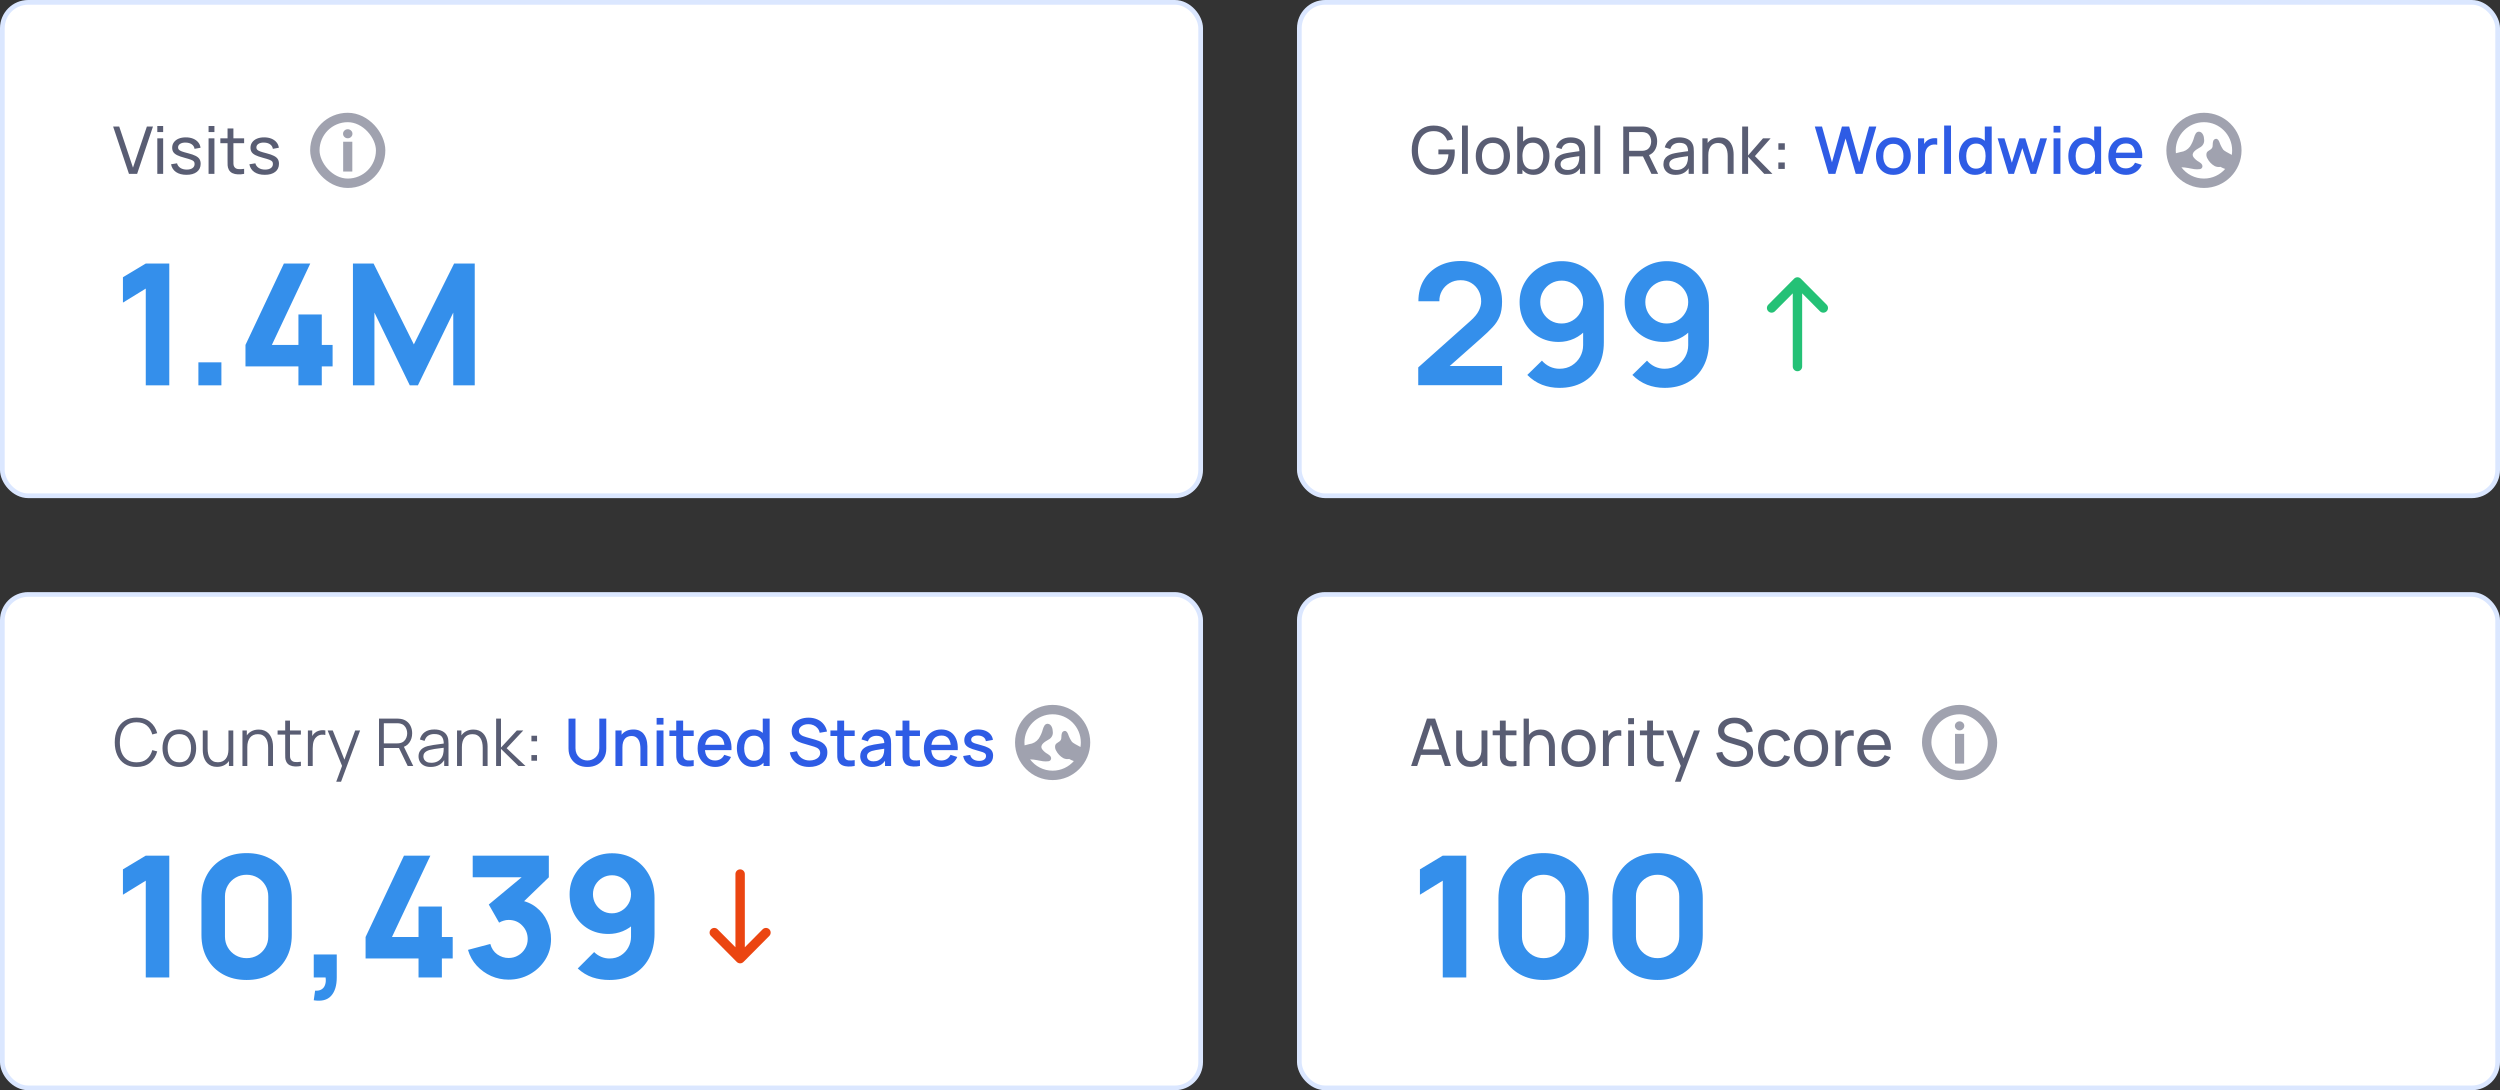 <svg width="532" height="232" viewBox="0 0 532 232" fill="none" xmlns="http://www.w3.org/2000/svg">
    <rect x="0" y="0" width="532" height="232" fill="#333333" stroke="none"/>
    <rect x="0.5" y="0.5" width="255" height="105" rx="5.5" fill="white"/>
    <rect x="0.5" y="0.5" width="255" height="105" rx="5.5" stroke="#DBE7FF"/>
    <path d="M27.444 37L24.07 26.92H25.365L28.298 35.677L31.259 26.92H32.554L29.18 37H27.444ZM33.474 28.103V26.815H34.719V28.103H33.474ZM33.474 37V29.44H34.719V37H33.474ZM39.676 37.203C38.775 37.203 38.035 37.007 37.457 36.615C36.883 36.218 36.531 35.665 36.4 34.956L37.674 34.753C37.776 35.164 38.012 35.49 38.381 35.733C38.749 35.971 39.207 36.09 39.753 36.09C40.271 36.09 40.677 35.983 40.971 35.768C41.265 35.553 41.412 35.262 41.412 34.893C41.412 34.678 41.363 34.506 41.265 34.375C41.167 34.24 40.964 34.114 40.656 33.997C40.352 33.88 39.893 33.74 39.277 33.577C38.609 33.4 38.084 33.215 37.702 33.024C37.319 32.833 37.046 32.611 36.883 32.359C36.719 32.107 36.638 31.801 36.638 31.442C36.638 30.999 36.759 30.611 37.002 30.28C37.245 29.944 37.583 29.685 38.017 29.503C38.456 29.321 38.964 29.23 39.543 29.23C40.117 29.23 40.63 29.321 41.083 29.503C41.535 29.685 41.9 29.944 42.175 30.28C42.455 30.611 42.62 30.999 42.672 31.442L41.398 31.673C41.337 31.267 41.141 30.947 40.81 30.714C40.483 30.481 40.061 30.357 39.543 30.343C39.053 30.324 38.654 30.411 38.346 30.602C38.042 30.793 37.891 31.052 37.891 31.379C37.891 31.561 37.947 31.717 38.059 31.848C38.175 31.979 38.388 32.102 38.696 32.219C39.008 32.336 39.461 32.469 40.054 32.618C40.721 32.786 41.246 32.97 41.629 33.171C42.016 33.367 42.291 33.6 42.455 33.871C42.618 34.137 42.7 34.466 42.7 34.858C42.7 35.586 42.431 36.16 41.895 36.58C41.358 36.995 40.618 37.203 39.676 37.203ZM44.384 28.103V26.815H45.63V28.103H44.384ZM44.384 37V29.44H45.63V37H44.384ZM51.951 37C51.503 37.089 51.06 37.124 50.621 37.105C50.187 37.091 49.8 37.005 49.459 36.846C49.118 36.683 48.859 36.431 48.682 36.09C48.533 35.791 48.451 35.49 48.437 35.187C48.428 34.879 48.423 34.531 48.423 34.144V27.34H49.669V34.088C49.669 34.396 49.671 34.66 49.676 34.879C49.685 35.098 49.734 35.287 49.823 35.446C49.991 35.745 50.257 35.92 50.621 35.971C50.99 36.022 51.433 36.008 51.951 35.929V37ZM46.89 30.469V29.44H51.951V30.469H46.89ZM56.342 37.203C55.441 37.203 54.702 37.007 54.123 36.615C53.549 36.218 53.197 35.665 53.066 34.956L54.34 34.753C54.443 35.164 54.678 35.49 55.047 35.733C55.416 35.971 55.873 36.09 56.419 36.09C56.937 36.09 57.343 35.983 57.637 35.768C57.931 35.553 58.078 35.262 58.078 34.893C58.078 34.678 58.029 34.506 57.931 34.375C57.833 34.24 57.63 34.114 57.322 33.997C57.019 33.88 56.559 33.74 55.943 33.577C55.276 33.4 54.751 33.215 54.368 33.024C53.985 32.833 53.712 32.611 53.549 32.359C53.386 32.107 53.304 31.801 53.304 31.442C53.304 30.999 53.425 30.611 53.668 30.28C53.91 29.944 54.249 29.685 54.683 29.503C55.121 29.321 55.63 29.23 56.209 29.23C56.783 29.23 57.296 29.321 57.749 29.503C58.202 29.685 58.566 29.944 58.841 30.28C59.121 30.611 59.286 30.999 59.338 31.442L58.064 31.673C58.003 31.267 57.807 30.947 57.476 30.714C57.149 30.481 56.727 30.357 56.209 30.343C55.719 30.324 55.32 30.411 55.012 30.602C54.709 30.793 54.557 31.052 54.557 31.379C54.557 31.561 54.613 31.717 54.725 31.848C54.842 31.979 55.054 32.102 55.362 32.219C55.675 32.336 56.127 32.469 56.72 32.618C57.387 32.786 57.912 32.97 58.295 33.171C58.682 33.367 58.958 33.6 59.121 33.871C59.284 34.137 59.366 34.466 59.366 34.858C59.366 35.586 59.097 36.16 58.561 36.58C58.024 36.995 57.285 37.203 56.342 37.203Z" fill="#595D73"/>
    <rect x="67" y="25" width="14" height="14" rx="7" stroke="#A0A2AF" stroke-width="2"/>
    <path d="M73.024 36.5V30.165H74.972V36.5H73.024ZM74 29.426C73.726 29.426 73.491 29.333 73.295 29.146C73.098 28.956 73 28.728 73 28.461C73 28.197 73.098 27.972 73.295 27.785C73.491 27.595 73.726 27.5 74 27.5C74.276 27.5 74.511 27.595 74.705 27.785C74.902 27.972 75 28.197 75 28.461C75 28.728 74.902 28.956 74.705 29.146C74.511 29.333 74.276 29.426 74 29.426Z" fill="#A0A2AF"/>
    <path d="M31.02 82V61.408L26.16 64.396V58.996L31.02 56.08H36.024V82H31.02ZM42.218 82V77.104H47.114V82H42.218ZM63.505 82V77.968H52.237V73.396L60.41 56.08H66.025L57.853 73.396H63.505V66.916H68.474V73.396H70.778V77.968H68.474V82H63.505ZM75.106 82V56.08H79.498L88.066 73.288L96.634 56.08H101.026V82H96.454V66.52L88.93 82H87.202L79.678 66.52V82H75.106Z" fill="#348FEB"/>
    <rect x="276.5" y="0.5" width="255" height="105" rx="5.5" fill="white"/>
    <rect x="276.5" y="0.5" width="255" height="105" rx="5.5" stroke="#DBE7FF"/>
    <path d="M305.061 37.21C304.37 37.21 303.74 37.089 303.171 36.846C302.602 36.603 302.112 36.256 301.701 35.803C301.29 35.346 300.973 34.795 300.749 34.151C300.53 33.502 300.42 32.772 300.42 31.96C300.42 30.887 300.611 29.958 300.994 29.174C301.377 28.39 301.916 27.786 302.611 27.361C303.306 26.932 304.123 26.717 305.061 26.717C306.19 26.717 307.1 26.981 307.791 27.508C308.482 28.031 308.958 28.747 309.219 29.657L307.959 29.916C307.749 29.305 307.404 28.817 306.923 28.453C306.442 28.089 305.843 27.907 305.124 27.907C304.373 27.902 303.747 28.07 303.248 28.411C302.753 28.747 302.38 29.221 302.128 29.832C301.876 30.443 301.748 31.153 301.743 31.96C301.738 32.763 301.862 33.467 302.114 34.074C302.366 34.681 302.742 35.157 303.241 35.502C303.745 35.843 304.373 36.015 305.124 36.02C305.773 36.025 306.319 35.901 306.762 35.649C307.205 35.397 307.548 35.033 307.791 34.557C308.034 34.081 308.181 33.509 308.232 32.842H306.09V31.813H309.548C309.562 31.906 309.569 32.018 309.569 32.149C309.574 32.275 309.576 32.361 309.576 32.408C309.576 33.327 309.403 34.151 309.058 34.879C308.717 35.602 308.211 36.172 307.539 36.587C306.872 37.002 306.046 37.21 305.061 37.21ZM311.114 37V26.71H312.36V37H311.114ZM317.68 37.21C316.929 37.21 316.28 37.04 315.734 36.699C315.193 36.358 314.775 35.887 314.481 35.285C314.187 34.683 314.04 33.992 314.04 33.213C314.04 32.42 314.19 31.724 314.488 31.127C314.787 30.53 315.209 30.065 315.755 29.734C316.301 29.398 316.943 29.23 317.68 29.23C318.436 29.23 319.087 29.4 319.633 29.741C320.179 30.077 320.597 30.546 320.886 31.148C321.18 31.745 321.327 32.434 321.327 33.213C321.327 34.002 321.18 34.697 320.886 35.299C320.592 35.896 320.172 36.365 319.626 36.706C319.08 37.042 318.432 37.21 317.68 37.21ZM317.68 36.027C318.464 36.027 319.048 35.766 319.43 35.243C319.813 34.72 320.004 34.044 320.004 33.213C320.004 32.359 319.811 31.68 319.423 31.176C319.036 30.667 318.455 30.413 317.68 30.413C317.153 30.413 316.719 30.532 316.378 30.77C316.038 31.008 315.783 31.337 315.615 31.757C315.447 32.177 315.363 32.662 315.363 33.213C315.363 34.062 315.559 34.744 315.951 35.257C316.343 35.77 316.92 36.027 317.68 36.027ZM326.341 37.21C325.631 37.21 325.034 37.035 324.549 36.685C324.063 36.33 323.695 35.852 323.443 35.25C323.195 34.643 323.072 33.964 323.072 33.213C323.072 32.452 323.195 31.771 323.443 31.169C323.695 30.567 324.063 30.093 324.549 29.748C325.039 29.403 325.638 29.23 326.348 29.23C327.048 29.23 327.65 29.405 328.154 29.755C328.662 30.1 329.052 30.574 329.323 31.176C329.593 31.778 329.729 32.457 329.729 33.213C329.729 33.969 329.593 34.648 329.323 35.25C329.052 35.852 328.662 36.33 328.154 36.685C327.65 37.035 327.045 37.21 326.341 37.21ZM322.862 37V26.92H324.115V31.435H323.975V37H322.862ZM326.187 36.069C326.686 36.069 327.099 35.943 327.426 35.691C327.752 35.439 327.997 35.098 328.161 34.669C328.324 34.235 328.406 33.75 328.406 33.213C328.406 32.681 328.324 32.2 328.161 31.771C328.002 31.342 327.755 31.001 327.419 30.749C327.087 30.497 326.665 30.371 326.152 30.371C325.662 30.371 325.256 30.492 324.934 30.735C324.612 30.973 324.371 31.307 324.213 31.736C324.054 32.161 323.975 32.653 323.975 33.213C323.975 33.764 324.052 34.256 324.206 34.69C324.364 35.119 324.607 35.458 324.934 35.705C325.26 35.948 325.678 36.069 326.187 36.069ZM333.412 37.21C332.848 37.21 332.374 37.107 331.991 36.902C331.613 36.692 331.326 36.417 331.13 36.076C330.939 35.735 330.843 35.362 330.843 34.956C330.843 34.559 330.918 34.216 331.067 33.927C331.221 33.633 331.436 33.39 331.711 33.199C331.987 33.003 332.316 32.849 332.698 32.737C333.058 32.639 333.459 32.555 333.902 32.485C334.35 32.41 334.803 32.343 335.26 32.282C335.718 32.221 336.145 32.163 336.541 32.107L336.093 32.366C336.107 31.694 335.972 31.197 335.687 30.875C335.407 30.553 334.922 30.392 334.231 30.392C333.774 30.392 333.373 30.497 333.027 30.707C332.687 30.912 332.446 31.248 332.306 31.715L331.123 31.358C331.305 30.695 331.658 30.175 332.18 29.797C332.703 29.419 333.391 29.23 334.245 29.23C334.931 29.23 335.519 29.354 336.009 29.601C336.504 29.844 336.859 30.212 337.073 30.707C337.181 30.94 337.248 31.195 337.276 31.47C337.304 31.741 337.318 32.025 337.318 32.324V37H336.212V35.187L336.471 35.355C336.187 35.966 335.788 36.428 335.274 36.741C334.766 37.054 334.145 37.21 333.412 37.21ZM333.601 36.167C334.049 36.167 334.437 36.088 334.763 35.929C335.095 35.766 335.361 35.553 335.561 35.292C335.762 35.026 335.893 34.737 335.953 34.424C336.023 34.191 336.061 33.932 336.065 33.647C336.075 33.358 336.079 33.136 336.079 32.982L336.513 33.171C336.107 33.227 335.708 33.281 335.316 33.332C334.924 33.383 334.553 33.439 334.203 33.5C333.853 33.556 333.538 33.624 333.258 33.703C333.053 33.768 332.859 33.852 332.677 33.955C332.5 34.058 332.355 34.191 332.243 34.354C332.136 34.513 332.082 34.711 332.082 34.949C332.082 35.154 332.134 35.35 332.236 35.537C332.344 35.724 332.507 35.875 332.726 35.992C332.95 36.109 333.242 36.167 333.601 36.167ZM339.278 37V26.71H340.524V37H339.278ZM345.427 37V26.92H349.41C349.508 26.92 349.625 26.925 349.76 26.934C349.896 26.939 350.026 26.953 350.152 26.976C350.698 27.06 351.156 27.247 351.524 27.536C351.898 27.825 352.178 28.192 352.364 28.635C352.551 29.074 352.644 29.561 352.644 30.098C352.644 30.877 352.441 31.554 352.035 32.128C351.629 32.697 351.034 33.054 350.25 33.199L349.774 33.276H346.673V37H345.427ZM351.426 37L349.438 32.898L350.67 32.52L352.854 37H351.426ZM346.673 32.093H349.368C349.457 32.093 349.557 32.088 349.669 32.079C349.786 32.07 349.896 32.053 349.998 32.03C350.32 31.955 350.582 31.82 350.782 31.624C350.988 31.423 351.137 31.19 351.23 30.924C351.324 30.653 351.37 30.378 351.37 30.098C351.37 29.818 351.324 29.545 351.23 29.279C351.137 29.008 350.988 28.773 350.782 28.572C350.582 28.371 350.32 28.236 349.998 28.166C349.896 28.138 349.786 28.122 349.669 28.117C349.557 28.108 349.457 28.103 349.368 28.103H346.673V32.093ZM356.545 37.21C355.98 37.21 355.507 37.107 355.124 36.902C354.746 36.692 354.459 36.417 354.263 36.076C354.072 35.735 353.976 35.362 353.976 34.956C353.976 34.559 354.051 34.216 354.2 33.927C354.354 33.633 354.569 33.39 354.844 33.199C355.119 33.003 355.448 32.849 355.831 32.737C356.19 32.639 356.592 32.555 357.035 32.485C357.483 32.41 357.936 32.343 358.393 32.282C358.85 32.221 359.277 32.163 359.674 32.107L359.226 32.366C359.24 31.694 359.105 31.197 358.82 30.875C358.54 30.553 358.055 30.392 357.364 30.392C356.907 30.392 356.505 30.497 356.16 30.707C355.819 30.912 355.579 31.248 355.439 31.715L354.256 31.358C354.438 30.695 354.79 30.175 355.313 29.797C355.836 29.419 356.524 29.23 357.378 29.23C358.064 29.23 358.652 29.354 359.142 29.601C359.637 29.844 359.991 30.212 360.206 30.707C360.313 30.94 360.381 31.195 360.409 31.47C360.437 31.741 360.451 32.025 360.451 32.324V37H359.345V35.187L359.604 35.355C359.319 35.966 358.92 36.428 358.407 36.741C357.898 37.054 357.278 37.21 356.545 37.21ZM356.734 36.167C357.182 36.167 357.569 36.088 357.896 35.929C358.227 35.766 358.493 35.553 358.694 35.292C358.895 35.026 359.025 34.737 359.086 34.424C359.156 34.191 359.193 33.932 359.198 33.647C359.207 33.358 359.212 33.136 359.212 32.982L359.646 33.171C359.24 33.227 358.841 33.281 358.449 33.332C358.057 33.383 357.686 33.439 357.336 33.5C356.986 33.556 356.671 33.624 356.391 33.703C356.186 33.768 355.992 33.852 355.81 33.955C355.633 34.058 355.488 34.191 355.376 34.354C355.269 34.513 355.215 34.711 355.215 34.949C355.215 35.154 355.266 35.35 355.369 35.537C355.476 35.724 355.64 35.875 355.859 35.992C356.083 36.109 356.375 36.167 356.734 36.167ZM367.654 37V33.213C367.654 32.854 367.621 32.508 367.556 32.177C367.495 31.846 367.386 31.549 367.227 31.288C367.073 31.022 366.863 30.812 366.597 30.658C366.336 30.504 366.004 30.427 365.603 30.427C365.29 30.427 365.006 30.481 364.749 30.588C364.497 30.691 364.28 30.849 364.098 31.064C363.916 31.279 363.774 31.549 363.671 31.876C363.573 32.198 363.524 32.578 363.524 33.017L362.705 32.765C362.705 32.032 362.836 31.405 363.097 30.882C363.363 30.355 363.734 29.951 364.21 29.671C364.691 29.386 365.255 29.244 365.904 29.244C366.394 29.244 366.812 29.321 367.157 29.475C367.502 29.629 367.789 29.834 368.018 30.091C368.247 30.343 368.426 30.628 368.557 30.945C368.688 31.258 368.779 31.577 368.83 31.904C368.886 32.226 368.914 32.532 368.914 32.821V37H367.654ZM362.264 37V29.44H363.384V31.463H363.524V37H362.264ZM370.727 37L370.734 26.92H371.994V33.08L375.165 29.44H376.782L373.443 33.22L377.174 37H375.431L371.994 33.36V37H370.727ZM378.431 35.95V34.578H379.803V35.95H378.431ZM378.438 31.862V30.49H379.81V31.862H378.438Z" fill="#595D73"/>
    <path d="M389.115 37L386.189 26.92H387.722L389.843 34.543L391.964 26.927L393.504 26.92L395.625 34.543L397.746 26.92H399.286L396.353 37H394.897L392.734 29.461L390.571 37H389.115ZM402.909 37.21C402.153 37.21 401.498 37.04 400.942 36.699C400.387 36.358 399.958 35.889 399.654 35.292C399.356 34.69 399.206 33.997 399.206 33.213C399.206 32.424 399.36 31.731 399.668 31.134C399.976 30.532 400.408 30.065 400.963 29.734C401.519 29.398 402.167 29.23 402.909 29.23C403.665 29.23 404.321 29.4 404.876 29.741C405.432 30.082 405.861 30.551 406.164 31.148C406.468 31.745 406.619 32.434 406.619 33.213C406.619 34.002 406.465 34.697 406.157 35.299C405.854 35.896 405.425 36.365 404.869 36.706C404.314 37.042 403.661 37.21 402.909 37.21ZM402.909 35.831C403.633 35.831 404.172 35.588 404.526 35.103C404.886 34.613 405.065 33.983 405.065 33.213C405.065 32.424 404.883 31.794 404.519 31.323C404.16 30.847 403.623 30.609 402.909 30.609C402.419 30.609 402.016 30.721 401.698 30.945C401.381 31.164 401.145 31.47 400.991 31.862C400.837 32.249 400.76 32.7 400.76 33.213C400.76 34.006 400.942 34.641 401.306 35.117C401.67 35.593 402.205 35.831 402.909 35.831ZM408.158 37V29.44H409.46V31.274L409.278 31.036C409.371 30.793 409.492 30.572 409.642 30.371C409.791 30.166 409.964 29.998 410.16 29.867C410.351 29.727 410.563 29.62 410.797 29.545C411.035 29.466 411.277 29.419 411.525 29.405C411.772 29.386 412.01 29.398 412.239 29.44V30.812C411.991 30.747 411.716 30.728 411.413 30.756C411.114 30.784 410.839 30.88 410.587 31.043C410.349 31.197 410.16 31.384 410.02 31.603C409.884 31.822 409.786 32.067 409.726 32.338C409.665 32.604 409.635 32.886 409.635 33.185V37H408.158ZM413.712 37V26.71H415.175V37H413.712ZM420.28 37.21C419.575 37.21 418.966 37.035 418.453 36.685C417.944 36.335 417.55 35.859 417.27 35.257C416.995 34.65 416.857 33.969 416.857 33.213C416.857 32.452 416.997 31.773 417.277 31.176C417.557 30.574 417.954 30.1 418.467 29.755C418.985 29.405 419.599 29.23 420.308 29.23C421.022 29.23 421.622 29.405 422.107 29.755C422.597 30.1 422.966 30.574 423.213 31.176C423.465 31.778 423.591 32.457 423.591 33.213C423.591 33.969 423.465 34.648 423.213 35.25C422.961 35.852 422.59 36.33 422.1 36.685C421.61 37.035 421.003 37.21 420.28 37.21ZM420.483 35.887C420.964 35.887 421.356 35.773 421.659 35.544C421.962 35.315 422.184 35 422.324 34.599C422.464 34.198 422.534 33.736 422.534 33.213C422.534 32.69 422.462 32.228 422.317 31.827C422.177 31.426 421.958 31.113 421.659 30.889C421.365 30.665 420.989 30.553 420.532 30.553C420.047 30.553 419.648 30.672 419.335 30.91C419.022 31.148 418.789 31.468 418.635 31.869C418.486 32.27 418.411 32.718 418.411 33.213C418.411 33.712 418.486 34.165 418.635 34.571C418.789 34.972 419.018 35.292 419.321 35.53C419.629 35.768 420.016 35.887 420.483 35.887ZM422.534 37V31.561H422.366V26.92H423.836V37H422.534ZM427.404 37L425.094 29.433L426.543 29.44L428.125 34.627L429.721 29.44H430.981L432.577 34.627L434.159 29.44H435.601L433.291 37H432.115L430.351 31.526L428.58 37H427.404ZM436.995 28.201V26.78H438.458V28.201H436.995ZM436.995 37V29.44H438.458V37H436.995ZM443.563 37.21C442.858 37.21 442.249 37.035 441.736 36.685C441.227 36.335 440.833 35.859 440.553 35.257C440.278 34.65 440.14 33.969 440.14 33.213C440.14 32.452 440.28 31.773 440.56 31.176C440.84 30.574 441.237 30.1 441.75 29.755C442.268 29.405 442.882 29.23 443.591 29.23C444.305 29.23 444.905 29.405 445.39 29.755C445.88 30.1 446.249 30.574 446.496 31.176C446.748 31.778 446.874 32.457 446.874 33.213C446.874 33.969 446.748 34.648 446.496 35.25C446.244 35.852 445.873 36.33 445.383 36.685C444.893 37.035 444.286 37.21 443.563 37.21ZM443.766 35.887C444.247 35.887 444.639 35.773 444.942 35.544C445.245 35.315 445.467 35 445.607 34.599C445.747 34.198 445.817 33.736 445.817 33.213C445.817 32.69 445.745 32.228 445.6 31.827C445.46 31.426 445.241 31.113 444.942 30.889C444.648 30.665 444.272 30.553 443.815 30.553C443.33 30.553 442.931 30.672 442.618 30.91C442.305 31.148 442.072 31.468 441.918 31.869C441.769 32.27 441.694 32.718 441.694 33.213C441.694 33.712 441.769 34.165 441.918 34.571C442.072 34.972 442.301 35.292 442.604 35.53C442.912 35.768 443.299 35.887 443.766 35.887ZM445.817 37V31.561H445.649V26.92H447.119V37H445.817ZM452.431 37.21C451.679 37.21 451.019 37.047 450.45 36.72C449.885 36.389 449.444 35.929 449.127 35.341C448.814 34.748 448.658 34.062 448.658 33.283C448.658 32.457 448.812 31.741 449.12 31.134C449.432 30.527 449.866 30.058 450.422 29.727C450.977 29.396 451.623 29.23 452.361 29.23C453.131 29.23 453.786 29.41 454.328 29.769C454.869 30.124 455.273 30.63 455.539 31.288C455.809 31.946 455.917 32.728 455.861 33.633H454.398V33.101C454.388 32.224 454.22 31.575 453.894 31.155C453.572 30.735 453.079 30.525 452.417 30.525C451.684 30.525 451.133 30.756 450.765 31.218C450.396 31.68 450.212 32.347 450.212 33.22C450.212 34.051 450.396 34.695 450.765 35.152C451.133 35.605 451.665 35.831 452.361 35.831C452.818 35.831 453.212 35.728 453.544 35.523C453.88 35.313 454.141 35.014 454.328 34.627L455.763 35.082C455.469 35.759 455.023 36.284 454.426 36.657C453.828 37.026 453.163 37.21 452.431 37.21ZM449.736 33.633V32.492H455.133V33.633H449.736Z" fill="#2E5CE5"/>
    <path fill-rule="evenodd" clip-rule="evenodd" d="M469 40C464.582 40 461 36.418 461 32C461 27.582 464.582 24 469 24C473.418 24 477 27.582 477 32C477 36.418 473.418 40 469 40ZM464.201 35.602C465.296 37.058 467.038 38 469 38C470.801 38 472.417 37.206 473.517 35.949C473.225 35.863 472.903 35.723 472.55 35.521V35.5C472.121 35.587 471.674 35.531 471.28 35.34C470.613 34.962 470.074 34.395 469.73 33.71C469.527 33.37 469.466 32.965 469.56 32.58C469.668 32.273 469.924 32.116 470.179 31.959C470.465 31.782 470.751 31.606 470.83 31.22C470.86 31.063 470.864 30.903 470.869 30.742C470.875 30.525 470.881 30.307 470.95 30.1C470.976 29.945 471.055 29.805 471.174 29.702C471.292 29.6 471.443 29.543 471.6 29.54C471.95 29.54 472.17 29.93 472.29 30.23C472.484 30.81 472.76 31.359 473.11 31.86C473.286 32.087 474.186 32.565 474.701 32.839C474.788 32.885 474.864 32.926 474.924 32.958C474.974 32.646 475 32.326 475 32C475 28.686 472.314 26 469 26C465.686 26 463 28.686 463 32C463 32.206 463.01 32.409 463.031 32.609C463.319 32.518 463.651 32.431 464.03 32.35C464.425 32.305 464.807 32.179 465.152 31.98C465.496 31.78 465.795 31.511 466.03 31.19C466.434 30.576 466.734 29.901 466.92 29.19C467.09 28.67 467.33 27.94 468.03 28.03C468.73 28.12 469.03 29.03 469.03 29.66C469.078 29.974 469.033 30.296 468.902 30.585C468.771 30.874 468.558 31.119 468.29 31.29C468.214 31.337 468.126 31.389 468.031 31.444C467.304 31.869 466.17 32.531 466.78 33.45C467.094 33.863 467.493 34.204 467.95 34.45C467.98 34.472 468.012 34.493 468.043 34.515C468.331 34.715 468.644 34.932 468.68 35.32C468.694 35.481 468.644 35.642 468.542 35.767C468.439 35.892 468.291 35.972 468.13 35.99C467.729 36.045 467.321 36.045 466.92 35.99C466.597 35.95 466.28 35.883 465.965 35.817C465.89 35.801 465.815 35.785 465.74 35.77C465.135 35.646 464.627 35.602 464.201 35.602Z" fill="#A0A2AF"/>
    <path d="M301.8 81.964V78.184L312.888 68.302C313.752 67.534 314.352 66.808 314.688 66.124C315.024 65.44 315.192 64.78 315.192 64.144C315.192 63.28 315.006 62.512 314.634 61.84C314.262 61.156 313.746 60.616 313.086 60.22C312.438 59.824 311.688 59.626 310.836 59.626C309.936 59.626 309.138 59.836 308.442 60.256C307.758 60.664 307.224 61.21 306.84 61.894C306.456 62.578 306.276 63.316 306.3 64.108H301.836C301.836 62.38 302.22 60.874 302.988 59.59C303.768 58.306 304.836 57.31 306.192 56.602C307.56 55.894 309.138 55.54 310.926 55.54C312.582 55.54 314.07 55.912 315.39 56.656C316.71 57.388 317.748 58.408 318.504 59.716C319.26 61.012 319.638 62.506 319.638 64.198C319.638 65.434 319.47 66.472 319.134 67.312C318.798 68.152 318.294 68.926 317.622 69.634C316.962 70.342 316.14 71.128 315.156 71.992L307.29 78.958L306.894 77.878H319.638V81.964H301.8ZM332.335 55.576C334.027 55.576 335.551 55.978 336.907 56.782C338.263 57.574 339.331 58.678 340.111 60.094C340.903 61.498 341.299 63.118 341.299 64.954V72.856C341.299 74.812 340.903 76.522 340.111 77.986C339.331 79.438 338.233 80.56 336.817 81.352C335.401 82.144 333.745 82.54 331.849 82.54C330.541 82.54 329.305 82.318 328.141 81.874C326.977 81.418 325.933 80.722 325.009 79.786L328.123 76.744C328.591 77.284 329.149 77.71 329.797 78.022C330.457 78.322 331.141 78.472 331.849 78.472C332.857 78.472 333.739 78.238 334.495 77.77C335.251 77.29 335.839 76.672 336.259 75.916C336.679 75.148 336.889 74.326 336.889 73.45V69.148L337.663 70.012C336.931 70.876 336.043 71.554 334.999 72.046C333.955 72.526 332.857 72.766 331.705 72.766C330.085 72.766 328.645 72.394 327.385 71.65C326.137 70.906 325.153 69.898 324.433 68.626C323.725 67.342 323.371 65.89 323.371 64.27C323.371 62.65 323.779 61.186 324.595 59.878C325.411 58.558 326.497 57.514 327.853 56.746C329.221 55.966 330.715 55.576 332.335 55.576ZM332.335 59.716C331.495 59.716 330.727 59.92 330.031 60.328C329.335 60.736 328.783 61.288 328.375 61.984C327.967 62.668 327.763 63.43 327.763 64.27C327.763 65.11 327.961 65.878 328.357 66.574C328.765 67.27 329.311 67.822 329.995 68.23C330.691 68.638 331.459 68.842 332.299 68.842C333.139 68.842 333.907 68.638 334.603 68.23C335.299 67.822 335.851 67.27 336.259 66.574C336.679 65.878 336.889 65.11 336.889 64.27C336.889 63.454 336.685 62.704 336.277 62.02C335.869 61.324 335.317 60.766 334.621 60.346C333.937 59.926 333.175 59.716 332.335 59.716ZM354.695 55.576C356.387 55.576 357.911 55.978 359.267 56.782C360.623 57.574 361.691 58.678 362.471 60.094C363.263 61.498 363.659 63.118 363.659 64.954V72.856C363.659 74.812 363.263 76.522 362.471 77.986C361.691 79.438 360.593 80.56 359.177 81.352C357.761 82.144 356.105 82.54 354.209 82.54C352.901 82.54 351.665 82.318 350.501 81.874C349.337 81.418 348.293 80.722 347.369 79.786L350.483 76.744C350.951 77.284 351.509 77.71 352.157 78.022C352.817 78.322 353.501 78.472 354.209 78.472C355.217 78.472 356.099 78.238 356.855 77.77C357.611 77.29 358.199 76.672 358.619 75.916C359.039 75.148 359.249 74.326 359.249 73.45V69.148L360.023 70.012C359.291 70.876 358.403 71.554 357.359 72.046C356.315 72.526 355.217 72.766 354.065 72.766C352.445 72.766 351.005 72.394 349.745 71.65C348.497 70.906 347.513 69.898 346.793 68.626C346.085 67.342 345.731 65.89 345.731 64.27C345.731 62.65 346.139 61.186 346.955 59.878C347.771 58.558 348.857 57.514 350.213 56.746C351.581 55.966 353.075 55.576 354.695 55.576ZM354.695 59.716C353.855 59.716 353.087 59.92 352.391 60.328C351.695 60.736 351.143 61.288 350.735 61.984C350.327 62.668 350.123 63.43 350.123 64.27C350.123 65.11 350.321 65.878 350.717 66.574C351.125 67.27 351.671 67.822 352.355 68.23C353.051 68.638 353.819 68.842 354.659 68.842C355.499 68.842 356.267 68.638 356.963 68.23C357.659 67.822 358.211 67.27 358.619 66.574C359.039 65.878 359.249 65.11 359.249 64.27C359.249 63.454 359.045 62.704 358.637 62.02C358.229 61.324 357.677 60.766 356.981 60.346C356.297 59.926 355.535 59.716 354.695 59.716Z" fill="#348FEB"/>
    <path fill-rule="evenodd" clip-rule="evenodd" d="M388.705 66.248C389.097 65.859 389.099 65.226 388.71 64.834L383.21 59.295C383.022 59.106 382.766 59 382.5 59C382.234 59 381.978 59.106 381.79 59.295L376.29 64.834C375.901 65.226 375.903 65.859 376.295 66.248C376.687 66.637 377.32 66.635 377.71 66.243L381.5 62.426V78C381.5 78.552 381.948 79 382.5 79C383.052 79 383.5 78.552 383.5 78V62.426L387.29 66.243C387.68 66.635 388.313 66.637 388.705 66.248Z" fill="#24C176"/>
    <rect x="0.5" y="126.5" width="255" height="105" rx="5.5" fill="white"/>
    <rect x="0.5" y="126.5" width="255" height="105" rx="5.5" stroke="#DBE7FF"/>
    <path d="M29.061 163.21C28.058 163.21 27.211 162.988 26.52 162.545C25.829 162.097 25.307 161.479 24.952 160.69C24.597 159.901 24.42 158.991 24.42 157.96C24.42 156.929 24.597 156.019 24.952 155.23C25.307 154.441 25.829 153.825 26.52 153.382C27.211 152.934 28.058 152.71 29.061 152.71C30.232 152.71 31.189 153.011 31.931 153.613C32.673 154.21 33.182 155.013 33.457 156.021L32.407 156.294C32.192 155.496 31.807 154.864 31.252 154.397C30.697 153.93 29.966 153.697 29.061 153.697C28.272 153.697 27.617 153.877 27.094 154.236C26.571 154.595 26.177 155.097 25.911 155.741C25.65 156.38 25.514 157.12 25.505 157.96C25.5 158.8 25.629 159.54 25.89 160.179C26.156 160.818 26.553 161.32 27.08 161.684C27.612 162.043 28.272 162.223 29.061 162.223C29.966 162.223 30.697 161.99 31.252 161.523C31.807 161.052 32.192 160.419 32.407 159.626L33.457 159.899C33.182 160.907 32.673 161.712 31.931 162.314C31.189 162.911 30.232 163.21 29.061 163.21ZM38.158 163.21C37.407 163.21 36.766 163.04 36.233 162.699C35.702 162.358 35.293 161.887 35.008 161.285C34.724 160.683 34.581 159.992 34.581 159.213C34.581 158.42 34.726 157.724 35.016 157.127C35.305 156.53 35.715 156.065 36.248 155.734C36.784 155.398 37.421 155.23 38.158 155.23C38.914 155.23 39.559 155.4 40.09 155.741C40.627 156.077 41.035 156.546 41.316 157.148C41.6 157.745 41.742 158.434 41.742 159.213C41.742 160.006 41.6 160.704 41.316 161.306C41.031 161.903 40.62 162.37 40.084 162.706C39.547 163.042 38.905 163.21 38.158 163.21ZM38.158 162.223C38.998 162.223 39.624 161.945 40.035 161.39C40.445 160.83 40.651 160.104 40.651 159.213C40.651 158.298 40.443 157.57 40.028 157.029C39.617 156.488 38.994 156.217 38.158 156.217C37.594 156.217 37.127 156.345 36.758 156.602C36.395 156.854 36.121 157.206 35.94 157.659C35.762 158.107 35.673 158.625 35.673 159.213C35.673 160.123 35.883 160.853 36.303 161.404C36.724 161.95 37.342 162.223 38.158 162.223ZM46.178 163.189C45.725 163.189 45.328 163.119 44.988 162.979C44.652 162.839 44.365 162.65 44.127 162.412C43.893 162.174 43.704 161.903 43.56 161.6C43.415 161.292 43.31 160.968 43.245 160.627C43.179 160.282 43.147 159.939 43.147 159.598V155.44H44.183V159.297C44.183 159.712 44.222 160.097 44.302 160.452C44.381 160.807 44.507 161.117 44.68 161.383C44.857 161.644 45.083 161.847 45.359 161.992C45.639 162.137 45.977 162.209 46.374 162.209C46.738 162.209 47.057 162.146 47.333 162.02C47.613 161.894 47.846 161.714 48.033 161.481C48.224 161.243 48.369 160.956 48.467 160.62C48.565 160.279 48.614 159.897 48.614 159.472L49.342 159.633C49.342 160.408 49.206 161.059 48.936 161.586C48.665 162.113 48.292 162.512 47.816 162.783C47.34 163.054 46.794 163.189 46.178 163.189ZM48.719 163V161.138H48.614V155.44H49.643V163H48.719ZM57.059 163V159.143C57.059 158.723 57.02 158.338 56.94 157.988C56.861 157.633 56.733 157.325 56.555 157.064C56.383 156.798 56.156 156.593 55.876 156.448C55.601 156.303 55.265 156.231 54.868 156.231C54.504 156.231 54.182 156.294 53.902 156.42C53.627 156.546 53.394 156.728 53.202 156.966C53.016 157.199 52.873 157.484 52.775 157.82C52.677 158.156 52.628 158.539 52.628 158.968L51.9 158.807C51.9 158.032 52.035 157.381 52.306 156.854C52.577 156.327 52.95 155.928 53.426 155.657C53.902 155.386 54.448 155.251 55.064 155.251C55.517 155.251 55.911 155.321 56.247 155.461C56.588 155.601 56.875 155.79 57.108 156.028C57.346 156.266 57.538 156.539 57.682 156.847C57.827 157.15 57.932 157.475 57.997 157.82C58.062 158.161 58.095 158.501 58.095 158.842V163H57.059ZM51.592 163V155.44H52.523V157.302H52.628V163H51.592ZM64.028 163C63.603 163.089 63.183 163.124 62.768 163.105C62.357 163.086 61.988 162.998 61.662 162.839C61.34 162.68 61.095 162.433 60.927 162.097C60.791 161.817 60.717 161.535 60.703 161.25C60.693 160.961 60.689 160.632 60.689 160.263V153.34H61.711V160.221C61.711 160.538 61.713 160.804 61.718 161.019C61.727 161.229 61.776 161.416 61.865 161.579C62.033 161.892 62.299 162.078 62.663 162.139C63.031 162.2 63.486 162.186 64.028 162.097V163ZM59.072 156.322V155.44H64.028V156.322H59.072ZM65.517 163V155.44H66.441V157.26L66.259 157.022C66.343 156.798 66.453 156.593 66.588 156.406C66.723 156.215 66.87 156.058 67.029 155.937C67.225 155.764 67.454 155.634 67.715 155.545C67.976 155.452 68.24 155.398 68.506 155.384C68.772 155.365 69.015 155.384 69.234 155.44V156.406C68.959 156.336 68.658 156.32 68.331 156.357C68.004 156.394 67.703 156.525 67.428 156.749C67.176 156.945 66.987 157.181 66.861 157.456C66.735 157.727 66.651 158.016 66.609 158.324C66.567 158.627 66.546 158.928 66.546 159.227V163H65.517ZM71.544 166.36L73.007 162.391L73.028 163.567L69.717 155.44H70.809L73.525 162.237H73.077L75.583 155.44H76.633L72.573 166.36H71.544ZM80.652 163V152.92H84.544C84.642 152.92 84.751 152.925 84.873 152.934C84.999 152.939 85.125 152.953 85.251 152.976C85.778 153.055 86.224 153.24 86.588 153.529C86.957 153.814 87.234 154.173 87.421 154.607C87.612 155.041 87.708 155.522 87.708 156.049C87.708 156.81 87.507 157.47 87.106 158.03C86.704 158.59 86.13 158.942 85.384 159.087L85.027 159.171H81.681V163H80.652ZM86.756 163L84.768 158.898L85.755 158.52L87.939 163H86.756ZM81.681 158.191H84.516C84.6 158.191 84.698 158.186 84.81 158.177C84.922 158.168 85.031 158.151 85.139 158.128C85.484 158.053 85.766 157.911 85.986 157.701C86.21 157.491 86.376 157.241 86.483 156.952C86.595 156.663 86.651 156.362 86.651 156.049C86.651 155.736 86.595 155.435 86.483 155.146C86.376 154.852 86.21 154.6 85.986 154.39C85.766 154.18 85.484 154.038 85.139 153.963C85.031 153.94 84.922 153.926 84.81 153.921C84.698 153.912 84.6 153.907 84.516 153.907H81.681V158.191ZM91.647 163.21C91.078 163.21 90.599 163.107 90.212 162.902C89.829 162.697 89.542 162.424 89.351 162.083C89.16 161.742 89.064 161.371 89.064 160.97C89.064 160.559 89.146 160.209 89.309 159.92C89.477 159.626 89.703 159.386 89.988 159.199C90.277 159.012 90.611 158.87 90.989 158.772C91.372 158.679 91.794 158.597 92.256 158.527C92.723 158.452 93.178 158.389 93.621 158.338C94.069 158.282 94.461 158.228 94.797 158.177L94.433 158.401C94.447 157.654 94.302 157.101 93.999 156.742C93.696 156.383 93.168 156.203 92.417 156.203C91.899 156.203 91.46 156.32 91.101 156.553C90.746 156.786 90.497 157.155 90.352 157.659L89.351 157.365C89.524 156.688 89.871 156.163 90.394 155.79C90.917 155.417 91.596 155.23 92.431 155.23C93.122 155.23 93.707 155.361 94.188 155.622C94.673 155.879 95.016 156.252 95.217 156.742C95.31 156.961 95.371 157.206 95.399 157.477C95.427 157.748 95.441 158.023 95.441 158.303V163H94.524V161.103L94.79 161.215C94.533 161.864 94.134 162.358 93.593 162.699C93.052 163.04 92.403 163.21 91.647 163.21ZM91.766 162.321C92.247 162.321 92.667 162.235 93.026 162.062C93.385 161.889 93.675 161.654 93.894 161.355C94.113 161.052 94.256 160.711 94.321 160.333C94.377 160.09 94.407 159.824 94.412 159.535C94.417 159.241 94.419 159.022 94.419 158.877L94.811 159.08C94.461 159.127 94.081 159.173 93.67 159.22C93.264 159.267 92.863 159.32 92.466 159.381C92.074 159.442 91.719 159.514 91.402 159.598C91.187 159.659 90.98 159.745 90.779 159.857C90.578 159.964 90.413 160.109 90.282 160.291C90.156 160.473 90.093 160.699 90.093 160.97C90.093 161.189 90.147 161.402 90.254 161.607C90.366 161.812 90.543 161.983 90.786 162.118C91.033 162.253 91.36 162.321 91.766 162.321ZM102.723 163V159.143C102.723 158.723 102.684 158.338 102.604 157.988C102.525 157.633 102.397 157.325 102.219 157.064C102.047 156.798 101.82 156.593 101.54 156.448C101.265 156.303 100.929 156.231 100.532 156.231C100.168 156.231 99.846 156.294 99.566 156.42C99.291 156.546 99.058 156.728 98.866 156.966C98.68 157.199 98.537 157.484 98.439 157.82C98.341 158.156 98.292 158.539 98.292 158.968L97.564 158.807C97.564 158.032 97.7 157.381 97.97 156.854C98.241 156.327 98.614 155.928 99.09 155.657C99.566 155.386 100.112 155.251 100.728 155.251C101.181 155.251 101.575 155.321 101.911 155.461C102.252 155.601 102.539 155.79 102.772 156.028C103.01 156.266 103.202 156.539 103.346 156.847C103.491 157.15 103.596 157.475 103.661 157.82C103.727 158.161 103.759 158.501 103.759 158.842V163H102.723ZM97.256 163V155.44H98.187V157.302H98.292V163H97.256ZM105.569 163L105.576 152.92H106.612V159.08L109.986 155.44H111.358L107.816 159.22L111.82 163H110.322L106.612 159.36V163H105.569ZM113.081 161.88V160.683H114.278V161.88H113.081ZM113.088 157.757V156.56H114.285V157.757H113.088Z" fill="#595D73"/>
    <path d="M124.998 163.21C124.209 163.21 123.512 163.049 122.905 162.727C122.303 162.4 121.832 161.945 121.491 161.362C121.15 160.774 120.98 160.083 120.98 159.29V152.927L122.464 152.92V159.213C122.464 159.642 122.536 160.02 122.681 160.347C122.826 160.674 123.019 160.947 123.262 161.166C123.505 161.385 123.775 161.551 124.074 161.663C124.377 161.775 124.685 161.831 124.998 161.831C125.315 161.831 125.623 161.775 125.922 161.663C126.225 161.546 126.498 161.378 126.741 161.159C126.984 160.94 127.175 160.667 127.315 160.34C127.46 160.013 127.532 159.638 127.532 159.213V152.92H129.016V159.29C129.016 160.079 128.846 160.767 128.505 161.355C128.164 161.943 127.691 162.4 127.084 162.727C126.482 163.049 125.787 163.21 124.998 163.21ZM136.28 163V159.283C136.28 158.989 136.254 158.688 136.203 158.38C136.156 158.067 136.063 157.778 135.923 157.512C135.788 157.246 135.594 157.031 135.342 156.868C135.095 156.705 134.77 156.623 134.369 156.623C134.108 156.623 133.86 156.667 133.627 156.756C133.394 156.84 133.188 156.978 133.011 157.169C132.838 157.36 132.701 157.612 132.598 157.925C132.5 158.238 132.451 158.618 132.451 159.066L131.541 158.723C131.541 158.037 131.669 157.433 131.926 156.91C132.183 156.383 132.551 155.972 133.032 155.678C133.513 155.384 134.094 155.237 134.775 155.237C135.298 155.237 135.736 155.321 136.091 155.489C136.446 155.657 136.733 155.879 136.952 156.154C137.176 156.425 137.346 156.721 137.463 157.043C137.58 157.365 137.659 157.68 137.701 157.988C137.743 158.296 137.764 158.567 137.764 158.8V163H136.28ZM130.967 163V155.44H132.276V157.624H132.451V163H130.967ZM139.727 154.201V152.78H141.19V154.201H139.727ZM139.727 163V155.44H141.19V163H139.727ZM147.619 163C147.143 163.093 146.676 163.133 146.219 163.119C145.761 163.105 145.353 163.016 144.994 162.853C144.634 162.69 144.364 162.433 144.182 162.083C144.018 161.77 143.93 161.453 143.916 161.131C143.906 160.804 143.902 160.436 143.902 160.025V153.34H145.372V159.955C145.372 160.258 145.374 160.522 145.379 160.746C145.388 160.97 145.437 161.159 145.526 161.313C145.694 161.602 145.96 161.768 146.324 161.81C146.692 161.847 147.124 161.831 147.619 161.761V163ZM142.453 156.616V155.44H147.619V156.616H142.453ZM152.224 163.21C151.472 163.21 150.812 163.047 150.243 162.72C149.678 162.389 149.237 161.929 148.92 161.341C148.607 160.748 148.451 160.062 148.451 159.283C148.451 158.457 148.605 157.741 148.913 157.134C149.225 156.527 149.659 156.058 150.215 155.727C150.77 155.396 151.416 155.23 152.154 155.23C152.924 155.23 153.579 155.41 154.121 155.769C154.662 156.124 155.066 156.63 155.332 157.288C155.602 157.946 155.71 158.728 155.654 159.633H154.191V159.101C154.181 158.224 154.013 157.575 153.687 157.155C153.365 156.735 152.872 156.525 152.21 156.525C151.477 156.525 150.926 156.756 150.558 157.218C150.189 157.68 150.005 158.347 150.005 159.22C150.005 160.051 150.189 160.695 150.558 161.152C150.926 161.605 151.458 161.831 152.154 161.831C152.611 161.831 153.005 161.728 153.337 161.523C153.673 161.313 153.934 161.014 154.121 160.627L155.556 161.082C155.262 161.759 154.816 162.284 154.219 162.657C153.621 163.026 152.956 163.21 152.224 163.21ZM149.529 159.633V158.492H154.926V159.633H149.529ZM160.227 163.21C159.522 163.21 158.913 163.035 158.4 162.685C157.891 162.335 157.497 161.859 157.217 161.257C156.942 160.65 156.804 159.969 156.804 159.213C156.804 158.452 156.944 157.773 157.224 157.176C157.504 156.574 157.901 156.1 158.414 155.755C158.932 155.405 159.546 155.23 160.255 155.23C160.969 155.23 161.569 155.405 162.054 155.755C162.544 156.1 162.913 156.574 163.16 157.176C163.412 157.778 163.538 158.457 163.538 159.213C163.538 159.969 163.412 160.648 163.16 161.25C162.908 161.852 162.537 162.33 162.047 162.685C161.557 163.035 160.95 163.21 160.227 163.21ZM160.43 161.887C160.911 161.887 161.303 161.773 161.606 161.544C161.909 161.315 162.131 161 162.271 160.599C162.411 160.198 162.481 159.736 162.481 159.213C162.481 158.69 162.409 158.228 162.264 157.827C162.124 157.426 161.905 157.113 161.606 156.889C161.312 156.665 160.936 156.553 160.479 156.553C159.994 156.553 159.595 156.672 159.282 156.91C158.969 157.148 158.736 157.468 158.582 157.869C158.433 158.27 158.358 158.718 158.358 159.213C158.358 159.712 158.433 160.165 158.582 160.571C158.736 160.972 158.965 161.292 159.268 161.53C159.576 161.768 159.963 161.887 160.43 161.887ZM162.481 163V157.561H162.313V152.92H163.783V163H162.481ZM172.198 163.21C171.475 163.21 170.822 163.086 170.238 162.839C169.66 162.587 169.181 162.23 168.803 161.768C168.43 161.301 168.187 160.748 168.075 160.109L169.601 159.878C169.755 160.494 170.077 160.975 170.567 161.32C171.057 161.661 171.629 161.831 172.282 161.831C172.688 161.831 173.062 161.768 173.402 161.642C173.743 161.511 174.016 161.327 174.221 161.089C174.431 160.846 174.536 160.557 174.536 160.221C174.536 160.039 174.504 159.878 174.438 159.738C174.378 159.598 174.291 159.477 174.179 159.374C174.072 159.267 173.939 159.176 173.78 159.101C173.626 159.022 173.456 158.954 173.269 158.898L170.686 158.135C170.434 158.06 170.178 157.965 169.916 157.848C169.655 157.727 169.415 157.57 169.195 157.379C168.981 157.183 168.806 156.943 168.67 156.658C168.535 156.369 168.467 156.019 168.467 155.608C168.467 154.987 168.626 154.462 168.943 154.033C169.265 153.599 169.699 153.272 170.245 153.053C170.791 152.829 171.403 152.717 172.079 152.717C172.761 152.726 173.37 152.848 173.906 153.081C174.448 153.314 174.896 153.65 175.25 154.089C175.61 154.523 175.857 155.05 175.992 155.671L174.424 155.937C174.354 155.559 174.205 155.235 173.976 154.964C173.748 154.689 173.468 154.479 173.136 154.334C172.805 154.185 172.446 154.108 172.058 154.103C171.685 154.094 171.342 154.15 171.029 154.271C170.721 154.392 170.474 154.563 170.287 154.782C170.105 155.001 170.014 155.253 170.014 155.538C170.014 155.818 170.096 156.044 170.259 156.217C170.423 156.39 170.623 156.527 170.861 156.63C171.104 156.728 171.344 156.81 171.582 156.875L173.444 157.4C173.678 157.465 173.941 157.554 174.235 157.666C174.534 157.773 174.821 157.925 175.096 158.121C175.376 158.317 175.607 158.578 175.789 158.905C175.971 159.227 176.062 159.633 176.062 160.123C176.062 160.632 175.96 161.08 175.754 161.467C175.549 161.85 175.267 162.172 174.907 162.433C174.553 162.69 174.142 162.883 173.675 163.014C173.209 163.145 172.716 163.21 172.198 163.21ZM181.88 163C181.404 163.093 180.938 163.133 180.48 163.119C180.023 163.105 179.615 163.016 179.255 162.853C178.896 162.69 178.625 162.433 178.443 162.083C178.28 161.77 178.191 161.453 178.177 161.131C178.168 160.804 178.163 160.436 178.163 160.025V153.34H179.633V159.955C179.633 160.258 179.636 160.522 179.64 160.746C179.65 160.97 179.699 161.159 179.787 161.313C179.955 161.602 180.221 161.768 180.585 161.81C180.954 161.847 181.386 161.831 181.88 161.761V163ZM176.714 156.616V155.44H181.88V156.616H176.714ZM185.609 163.21C185.049 163.21 184.58 163.107 184.202 162.902C183.824 162.692 183.537 162.417 183.341 162.076C183.15 161.731 183.054 161.353 183.054 160.942C183.054 160.559 183.122 160.223 183.257 159.934C183.392 159.645 183.593 159.4 183.859 159.199C184.125 158.994 184.452 158.828 184.839 158.702C185.175 158.604 185.555 158.518 185.98 158.443C186.405 158.368 186.85 158.298 187.317 158.233C187.788 158.168 188.255 158.102 188.717 158.037L188.185 158.331C188.194 157.738 188.068 157.3 187.807 157.015C187.55 156.726 187.107 156.581 186.477 156.581C186.08 156.581 185.716 156.674 185.385 156.861C185.054 157.043 184.823 157.346 184.692 157.771L183.327 157.351C183.514 156.702 183.868 156.187 184.391 155.804C184.918 155.421 185.618 155.23 186.491 155.23C187.168 155.23 187.756 155.347 188.255 155.58C188.759 155.809 189.128 156.173 189.361 156.672C189.482 156.919 189.557 157.181 189.585 157.456C189.613 157.731 189.627 158.028 189.627 158.345V163H188.332V161.271L188.584 161.495C188.271 162.074 187.872 162.505 187.387 162.79C186.906 163.07 186.314 163.21 185.609 163.21ZM185.868 162.013C186.283 162.013 186.64 161.941 186.939 161.796C187.238 161.647 187.478 161.458 187.66 161.229C187.842 161 187.961 160.762 188.017 160.515C188.096 160.291 188.141 160.039 188.15 159.759C188.164 159.479 188.171 159.255 188.171 159.087L188.647 159.262C188.185 159.332 187.765 159.395 187.387 159.451C187.009 159.507 186.666 159.563 186.358 159.619C186.055 159.67 185.784 159.733 185.546 159.808C185.345 159.878 185.166 159.962 185.007 160.06C184.853 160.158 184.729 160.277 184.636 160.417C184.547 160.557 184.503 160.727 184.503 160.928C184.503 161.124 184.552 161.306 184.65 161.474C184.748 161.637 184.897 161.768 185.098 161.866C185.299 161.964 185.555 162.013 185.868 162.013ZM195.771 163C195.295 163.093 194.828 163.133 194.371 163.119C193.914 163.105 193.505 163.016 193.146 162.853C192.787 162.69 192.516 162.433 192.334 162.083C192.171 161.77 192.082 161.453 192.068 161.131C192.059 160.804 192.054 160.436 192.054 160.025V153.34H193.524V159.955C193.524 160.258 193.526 160.522 193.531 160.746C193.54 160.97 193.589 161.159 193.678 161.313C193.846 161.602 194.112 161.768 194.476 161.81C194.845 161.847 195.276 161.831 195.771 161.761V163ZM190.605 156.616V155.44H195.771V156.616H190.605ZM200.376 163.21C199.625 163.21 198.964 163.047 198.395 162.72C197.83 162.389 197.389 161.929 197.072 161.341C196.759 160.748 196.603 160.062 196.603 159.283C196.603 158.457 196.757 157.741 197.065 157.134C197.378 156.527 197.812 156.058 198.367 155.727C198.922 155.396 199.569 155.23 200.306 155.23C201.076 155.23 201.732 155.41 202.273 155.769C202.814 156.124 203.218 156.63 203.484 157.288C203.755 157.946 203.862 158.728 203.806 159.633H202.343V159.101C202.334 158.224 202.166 157.575 201.839 157.155C201.517 156.735 201.025 156.525 200.362 156.525C199.629 156.525 199.079 156.756 198.71 157.218C198.341 157.68 198.157 158.347 198.157 159.22C198.157 160.051 198.341 160.695 198.71 161.152C199.079 161.605 199.611 161.831 200.306 161.831C200.763 161.831 201.158 161.728 201.489 161.523C201.825 161.313 202.086 161.014 202.273 160.627L203.708 161.082C203.414 161.759 202.968 162.284 202.371 162.657C201.774 163.026 201.109 163.21 200.376 163.21ZM197.681 159.633V158.492H203.078V159.633H197.681ZM208.267 163.203C207.348 163.203 206.599 163 206.02 162.594C205.442 162.188 205.087 161.616 204.956 160.879L206.454 160.648C206.548 161.04 206.762 161.35 207.098 161.579C207.439 161.803 207.861 161.915 208.365 161.915C208.823 161.915 209.18 161.822 209.436 161.635C209.698 161.448 209.828 161.192 209.828 160.865C209.828 160.674 209.782 160.52 209.688 160.403C209.6 160.282 209.411 160.167 209.121 160.06C208.832 159.953 208.391 159.82 207.798 159.661C207.15 159.493 206.634 159.313 206.251 159.122C205.873 158.926 205.603 158.7 205.439 158.443C205.281 158.182 205.201 157.867 205.201 157.498C205.201 157.041 205.323 156.642 205.565 156.301C205.808 155.96 206.149 155.697 206.587 155.51C207.031 155.323 207.549 155.23 208.141 155.23C208.72 155.23 209.236 155.321 209.688 155.503C210.141 155.685 210.507 155.944 210.787 156.28C211.067 156.611 211.235 157.001 211.291 157.449L209.793 157.722C209.742 157.358 209.572 157.071 209.282 156.861C208.993 156.651 208.617 156.537 208.155 156.518C207.712 156.499 207.353 156.574 207.077 156.742C206.802 156.905 206.664 157.132 206.664 157.421C206.664 157.589 206.716 157.731 206.818 157.848C206.926 157.965 207.131 158.077 207.434 158.184C207.738 158.291 208.186 158.42 208.778 158.569C209.413 158.732 209.917 158.914 210.29 159.115C210.664 159.311 210.93 159.547 211.088 159.822C211.252 160.093 211.333 160.422 211.333 160.809C211.333 161.556 211.06 162.141 210.514 162.566C209.973 162.991 209.224 163.203 208.267 163.203Z" fill="#2E5CE5"/>
    <path fill-rule="evenodd" clip-rule="evenodd" d="M224 166C219.582 166 216 162.418 216 158C216 153.582 219.582 150 224 150C228.418 150 232 153.582 232 158C232 162.418 228.418 166 224 166ZM219.201 161.602C220.296 163.058 222.038 164 224 164C225.801 164 227.417 163.206 228.517 161.949C228.225 161.863 227.903 161.723 227.55 161.521V161.5C227.121 161.587 226.674 161.531 226.28 161.34C225.613 160.962 225.074 160.395 224.73 159.71C224.527 159.37 224.466 158.964 224.56 158.58C224.668 158.273 224.924 158.116 225.179 157.958C225.465 157.782 225.751 157.606 225.83 157.22C225.86 157.063 225.864 156.903 225.869 156.742C225.875 156.525 225.881 156.307 225.95 156.1C225.976 155.945 226.055 155.805 226.174 155.702C226.292 155.6 226.443 155.543 226.6 155.54C226.95 155.54 227.17 155.93 227.29 156.23C227.484 156.81 227.76 157.359 228.11 157.86C228.286 158.087 229.186 158.565 229.701 158.839C229.788 158.885 229.864 158.926 229.924 158.958C229.974 158.646 230 158.326 230 158C230 154.686 227.314 152 224 152C220.686 152 218 154.686 218 158C218 158.206 218.01 158.409 218.031 158.609C218.319 158.518 218.651 158.431 219.03 158.35C219.425 158.305 219.807 158.179 220.152 157.98C220.496 157.78 220.795 157.511 221.03 157.19C221.434 156.576 221.734 155.901 221.92 155.19C222.09 154.67 222.33 153.94 223.03 154.03C223.73 154.12 224.03 155.03 224.03 155.66C224.078 155.974 224.033 156.296 223.902 156.585C223.771 156.874 223.558 157.119 223.29 157.29C223.214 157.337 223.126 157.389 223.031 157.444C222.304 157.869 221.17 158.53 221.78 159.45C222.094 159.863 222.493 160.204 222.95 160.45C222.98 160.472 223.012 160.493 223.043 160.515C223.331 160.715 223.644 160.932 223.68 161.32C223.694 161.481 223.644 161.642 223.542 161.767C223.439 161.892 223.291 161.972 223.13 161.99C222.729 162.045 222.321 162.045 221.92 161.99C221.597 161.95 221.28 161.883 220.965 161.817C220.89 161.801 220.815 161.785 220.74 161.77C220.135 161.646 219.627 161.602 219.201 161.602Z" fill="#A0A2AF"/>
    <path d="M31.02 208V187.408L26.16 190.396V184.996L31.02 182.08H36.024V208H31.02ZM52.48 208.54C50.56 208.54 48.88 208.138 47.44 207.334C46 206.53 44.878 205.408 44.074 203.968C43.27 202.528 42.868 200.848 42.868 198.928V191.152C42.868 189.232 43.27 187.552 44.074 186.112C44.878 184.672 46 183.55 47.44 182.746C48.88 181.942 50.56 181.54 52.48 181.54C54.4 181.54 56.08 181.942 57.52 182.746C58.96 183.55 60.082 184.672 60.886 186.112C61.69 187.552 62.092 189.232 62.092 191.152V198.928C62.092 200.848 61.69 202.528 60.886 203.968C60.082 205.408 58.96 206.53 57.52 207.334C56.08 208.138 54.4 208.54 52.48 208.54ZM52.48 203.896C53.344 203.896 54.124 203.692 54.82 203.284C55.516 202.876 56.068 202.324 56.476 201.628C56.884 200.932 57.088 200.152 57.088 199.288V190.756C57.088 189.892 56.884 189.112 56.476 188.416C56.068 187.72 55.516 187.168 54.82 186.76C54.124 186.352 53.344 186.148 52.48 186.148C51.616 186.148 50.836 186.352 50.14 186.76C49.444 187.168 48.892 187.72 48.484 188.416C48.076 189.112 47.872 189.892 47.872 190.756V199.288C47.872 200.152 48.076 200.932 48.484 201.628C48.892 202.324 49.444 202.876 50.14 203.284C50.836 203.692 51.616 203.896 52.48 203.896ZM66.766 212.86L67.053 210.808C67.629 210.856 68.097 210.76 68.457 210.52C68.817 210.292 69.064 209.956 69.195 209.512C69.34 209.08 69.37 208.576 69.285 208H66.766V203.104H71.662V208C71.662 209.728 71.26 211.036 70.456 211.924C69.651 212.812 68.421 213.124 66.766 212.86ZM89.064 208V203.968H77.796V199.396L85.968 182.08H91.584L83.412 199.396H89.064V192.916H94.032V199.396H96.336V203.968H94.032V208H89.064ZM108.225 208.468C106.929 208.468 105.693 208.21 104.517 207.694C103.341 207.166 102.315 206.428 101.439 205.48C100.575 204.532 99.957 203.416 99.585 202.132L104.337 200.872C104.589 201.82 105.081 202.558 105.813 203.086C106.557 203.602 107.361 203.86 108.225 203.86C108.969 203.86 109.647 203.68 110.259 203.32C110.883 202.96 111.375 202.474 111.735 201.862C112.107 201.25 112.293 200.572 112.293 199.828C112.293 198.712 111.909 197.758 111.141 196.966C110.385 196.162 109.413 195.76 108.225 195.76C107.865 195.76 107.517 195.814 107.181 195.922C106.845 196.018 106.521 196.156 106.209 196.336L104.013 192.484L112.257 185.644L112.617 186.688H100.593V182.08H116.793V186.688L110.385 192.88L110.349 191.512C111.837 191.74 113.091 192.262 114.111 193.078C115.143 193.882 115.923 194.878 116.451 196.066C116.991 197.242 117.261 198.496 117.261 199.828C117.261 201.46 116.847 202.93 116.019 204.238C115.191 205.534 114.093 206.566 112.725 207.334C111.357 208.09 109.857 208.468 108.225 208.468ZM130.25 181.576C131.966 181.576 133.502 181.978 134.858 182.782C136.226 183.586 137.306 184.708 138.098 186.148C138.89 187.576 139.286 189.232 139.286 191.116V198.64C139.286 200.68 138.89 202.444 138.098 203.932C137.306 205.408 136.19 206.548 134.75 207.352C133.31 208.144 131.618 208.54 129.674 208.54C128.414 208.54 127.214 208.354 126.074 207.982C124.946 207.598 123.902 206.968 122.942 206.092L126.434 202.6C126.866 203.032 127.364 203.368 127.928 203.608C128.504 203.848 129.086 203.968 129.674 203.968C130.61 203.968 131.42 203.752 132.104 203.32C132.8 202.876 133.334 202.306 133.706 201.61C134.09 200.902 134.282 200.152 134.282 199.36V195.508L135.11 196.408C134.378 197.164 133.52 197.746 132.536 198.154C131.552 198.55 130.538 198.748 129.494 198.748C127.862 198.748 126.422 198.382 125.174 197.65C123.938 196.918 122.966 195.916 122.258 194.644C121.562 193.372 121.214 191.92 121.214 190.288C121.214 188.656 121.628 187.186 122.456 185.878C123.284 184.558 124.382 183.514 125.75 182.746C127.118 181.966 128.618 181.576 130.25 181.576ZM130.25 186.256C129.506 186.256 128.822 186.436 128.198 186.796C127.586 187.156 127.094 187.642 126.722 188.254C126.362 188.866 126.182 189.544 126.182 190.288C126.182 191.032 126.362 191.716 126.722 192.34C127.082 192.952 127.568 193.444 128.18 193.816C128.792 194.176 129.47 194.356 130.214 194.356C130.958 194.356 131.636 194.176 132.248 193.816C132.872 193.444 133.364 192.952 133.724 192.34C134.096 191.716 134.282 191.032 134.282 190.288C134.282 189.568 134.102 188.902 133.742 188.29C133.382 187.678 132.896 187.186 132.284 186.814C131.672 186.442 130.994 186.256 130.25 186.256Z" fill="#348FEB"/>
    <path fill-rule="evenodd" clip-rule="evenodd" d="M163.705 197.752C164.097 198.141 164.099 198.774 163.71 199.166L158.21 204.705C158.022 204.894 157.766 205 157.5 205C157.234 205 156.978 204.894 156.79 204.705L151.29 199.166C150.901 198.774 150.903 198.141 151.295 197.752C151.687 197.363 152.32 197.365 152.71 197.757L156.5 201.574V186C156.5 185.448 156.948 185 157.5 185C158.052 185 158.5 185.448 158.5 186V201.574L162.29 197.757C162.68 197.365 163.313 197.363 163.705 197.752Z" fill="#EB4511"/>
    <rect x="276.5" y="126.5" width="255" height="105" rx="5.5" fill="white"/>
    <rect x="276.5" y="126.5" width="255" height="105" rx="5.5" stroke="#DBE7FF"/>
    <path d="M300.28 163L303.654 152.92H305.39L308.764 163H307.469L304.312 153.648H304.704L301.575 163H300.28ZM301.904 160.641V159.472H307.14V160.641H301.904ZM312.887 163.196C312.402 163.196 311.984 163.119 311.634 162.965C311.289 162.811 311.002 162.606 310.773 162.349C310.544 162.092 310.365 161.808 310.234 161.495C310.103 161.182 310.01 160.863 309.954 160.536C309.903 160.209 309.877 159.904 309.877 159.619V155.44H311.137V159.227C311.137 159.582 311.17 159.925 311.235 160.256C311.3 160.587 311.41 160.886 311.564 161.152C311.723 161.418 311.933 161.628 312.194 161.782C312.46 161.936 312.791 162.013 313.188 162.013C313.501 162.013 313.785 161.959 314.042 161.852C314.299 161.745 314.518 161.586 314.7 161.376C314.882 161.161 315.022 160.891 315.12 160.564C315.218 160.237 315.267 159.857 315.267 159.423L316.086 159.675C316.086 160.403 315.953 161.031 315.687 161.558C315.426 162.085 315.055 162.491 314.574 162.776C314.098 163.056 313.536 163.196 312.887 163.196ZM315.407 163V160.977H315.267V155.44H316.52V163H315.407ZM322.701 163C322.253 163.089 321.81 163.124 321.371 163.105C320.937 163.091 320.55 163.005 320.209 162.846C319.868 162.683 319.609 162.431 319.432 162.09C319.283 161.791 319.201 161.49 319.187 161.187C319.178 160.879 319.173 160.531 319.173 160.144V153.34H320.419V160.088C320.419 160.396 320.421 160.66 320.426 160.879C320.435 161.098 320.484 161.287 320.573 161.446C320.741 161.745 321.007 161.92 321.371 161.971C321.74 162.022 322.183 162.008 322.701 161.929V163ZM317.64 156.469V155.44H322.701V156.469H317.64ZM329.619 163V159.213C329.619 158.854 329.586 158.508 329.521 158.177C329.46 157.846 329.351 157.549 329.192 157.288C329.038 157.022 328.828 156.812 328.562 156.658C328.301 156.504 327.969 156.427 327.568 156.427C327.255 156.427 326.971 156.481 326.714 156.588C326.462 156.691 326.245 156.849 326.063 157.064C325.881 157.279 325.739 157.549 325.636 157.876C325.538 158.198 325.489 158.578 325.489 159.017L324.67 158.765C324.67 158.032 324.801 157.405 325.062 156.882C325.328 156.355 325.699 155.951 326.175 155.671C326.656 155.386 327.22 155.244 327.869 155.244C328.359 155.244 328.777 155.321 329.122 155.475C329.467 155.629 329.754 155.834 329.983 156.091C330.212 156.343 330.391 156.628 330.522 156.945C330.653 157.258 330.744 157.577 330.795 157.904C330.851 158.226 330.879 158.532 330.879 158.821V163H329.619ZM324.229 163V152.92H325.349V158.485H325.489V163H324.229ZM335.919 163.21C335.167 163.21 334.519 163.04 333.973 162.699C333.431 162.358 333.014 161.887 332.72 161.285C332.426 160.683 332.279 159.992 332.279 159.213C332.279 158.42 332.428 157.724 332.727 157.127C333.025 156.53 333.448 156.065 333.994 155.734C334.54 155.398 335.181 155.23 335.919 155.23C336.675 155.23 337.326 155.4 337.872 155.741C338.418 156.077 338.835 156.546 339.125 157.148C339.419 157.745 339.566 158.434 339.566 159.213C339.566 160.002 339.419 160.697 339.125 161.299C338.831 161.896 338.411 162.365 337.865 162.706C337.319 163.042 336.67 163.21 335.919 163.21ZM335.919 162.027C336.703 162.027 337.286 161.766 337.669 161.243C338.051 160.72 338.243 160.044 338.243 159.213C338.243 158.359 338.049 157.68 337.662 157.176C337.274 156.667 336.693 156.413 335.919 156.413C335.391 156.413 334.957 156.532 334.617 156.77C334.276 157.008 334.022 157.337 333.854 157.757C333.686 158.177 333.602 158.662 333.602 159.213C333.602 160.062 333.798 160.744 334.19 161.257C334.582 161.77 335.158 162.027 335.919 162.027ZM341.107 163V155.44H342.22V157.267L342.038 157.029C342.127 156.796 342.241 156.581 342.381 156.385C342.526 156.189 342.687 156.028 342.864 155.902C343.06 155.743 343.282 155.622 343.529 155.538C343.776 155.454 344.028 155.405 344.285 155.391C344.542 155.372 344.782 155.389 345.006 155.44V156.609C344.745 156.539 344.458 156.52 344.145 156.553C343.832 156.586 343.543 156.7 343.277 156.896C343.034 157.069 342.845 157.279 342.71 157.526C342.579 157.773 342.488 158.042 342.437 158.331C342.386 158.616 342.36 158.907 342.36 159.206V163H341.107ZM346.47 154.103V152.815H347.716V154.103H346.47ZM346.47 163V155.44H347.716V163H346.47ZM354.037 163C353.589 163.089 353.146 163.124 352.707 163.105C352.273 163.091 351.886 163.005 351.545 162.846C351.204 162.683 350.945 162.431 350.768 162.09C350.619 161.791 350.537 161.49 350.523 161.187C350.514 160.879 350.509 160.531 350.509 160.144V153.34H351.755V160.088C351.755 160.396 351.757 160.66 351.762 160.879C351.771 161.098 351.82 161.287 351.909 161.446C352.077 161.745 352.343 161.92 352.707 161.971C353.076 162.022 353.519 162.008 354.037 161.929V163ZM348.976 156.469V155.44H354.037V156.469H348.976ZM356.417 166.36L357.88 162.384L357.901 163.56L354.597 155.44H355.906L358.496 161.971H358.048L360.477 155.44H361.744L357.628 166.36H356.417ZM369.28 163.21C368.566 163.21 367.922 163.089 367.348 162.846C366.778 162.603 366.307 162.258 365.934 161.81C365.565 161.357 365.325 160.823 365.213 160.207L366.501 160.004C366.664 160.639 367.002 161.136 367.516 161.495C368.034 161.85 368.643 162.027 369.343 162.027C369.795 162.027 370.204 161.957 370.568 161.817C370.936 161.672 371.228 161.467 371.443 161.201C371.657 160.935 371.765 160.62 371.765 160.256C371.765 160.032 371.725 159.841 371.646 159.682C371.571 159.519 371.466 159.381 371.331 159.269C371.2 159.152 371.051 159.054 370.883 158.975C370.715 158.896 370.54 158.83 370.358 158.779L367.789 158.016C367.509 157.932 367.238 157.827 366.977 157.701C366.715 157.57 366.482 157.409 366.277 157.218C366.071 157.022 365.908 156.789 365.787 156.518C365.665 156.243 365.605 155.918 365.605 155.545C365.605 154.948 365.759 154.439 366.067 154.019C366.379 153.594 366.802 153.27 367.334 153.046C367.866 152.822 368.465 152.712 369.133 152.717C369.809 152.722 370.414 152.843 370.946 153.081C371.482 153.314 371.926 153.65 372.276 154.089C372.63 154.528 372.868 155.053 372.99 155.664L371.667 155.895C371.597 155.484 371.44 155.132 371.198 154.838C370.96 154.539 370.661 154.311 370.302 154.152C369.942 153.989 369.548 153.905 369.119 153.9C368.708 153.895 368.337 153.961 368.006 154.096C367.674 154.231 367.411 154.42 367.215 154.663C367.019 154.901 366.921 155.176 366.921 155.489C366.921 155.797 367.009 156.047 367.187 156.238C367.364 156.425 367.581 156.574 367.838 156.686C368.099 156.793 368.353 156.882 368.601 156.952L370.519 157.505C370.738 157.566 370.99 157.65 371.275 157.757C371.564 157.864 371.844 158.016 372.115 158.212C372.385 158.403 372.609 158.66 372.787 158.982C372.964 159.299 373.053 159.701 373.053 160.186C373.053 160.671 372.955 161.103 372.759 161.481C372.567 161.859 372.299 162.176 371.954 162.433C371.608 162.685 371.207 162.876 370.75 163.007C370.292 163.142 369.802 163.21 369.28 163.21ZM377.706 163.21C376.941 163.21 376.29 163.04 375.753 162.699C375.221 162.354 374.815 161.88 374.535 161.278C374.255 160.676 374.11 159.99 374.101 159.22C374.11 158.431 374.257 157.738 374.542 157.141C374.831 156.539 375.244 156.07 375.781 155.734C376.318 155.398 376.964 155.23 377.72 155.23C378.518 155.23 379.204 155.426 379.778 155.818C380.357 156.21 380.744 156.747 380.94 157.428L379.708 157.799C379.549 157.36 379.29 157.02 378.931 156.777C378.576 156.534 378.168 156.413 377.706 156.413C377.188 156.413 376.761 156.534 376.425 156.777C376.089 157.015 375.839 157.346 375.676 157.771C375.513 158.191 375.429 158.674 375.424 159.22C375.433 160.06 375.627 160.739 376.005 161.257C376.388 161.77 376.955 162.027 377.706 162.027C378.201 162.027 378.611 161.915 378.938 161.691C379.265 161.462 379.512 161.133 379.68 160.704L380.94 161.033C380.679 161.738 380.27 162.277 379.715 162.65C379.16 163.023 378.49 163.21 377.706 163.21ZM385.384 163.21C384.632 163.21 383.984 163.04 383.438 162.699C382.896 162.358 382.479 161.887 382.185 161.285C381.891 160.683 381.744 159.992 381.744 159.213C381.744 158.42 381.893 157.724 382.192 157.127C382.49 156.53 382.913 156.065 383.459 155.734C384.005 155.398 384.646 155.23 385.384 155.23C386.14 155.23 386.791 155.4 387.337 155.741C387.883 156.077 388.3 156.546 388.59 157.148C388.884 157.745 389.031 158.434 389.031 159.213C389.031 160.002 388.884 160.697 388.59 161.299C388.296 161.896 387.876 162.365 387.33 162.706C386.784 163.042 386.135 163.21 385.384 163.21ZM385.384 162.027C386.168 162.027 386.751 161.766 387.134 161.243C387.516 160.72 387.708 160.044 387.708 159.213C387.708 158.359 387.514 157.68 387.127 157.176C386.739 156.667 386.158 156.413 385.384 156.413C384.856 156.413 384.422 156.532 384.082 156.77C383.741 157.008 383.487 157.337 383.319 157.757C383.151 158.177 383.067 158.662 383.067 159.213C383.067 160.062 383.263 160.744 383.655 161.257C384.047 161.77 384.623 162.027 385.384 162.027ZM390.572 163V155.44H391.685V157.267L391.503 157.029C391.591 156.796 391.706 156.581 391.846 156.385C391.99 156.189 392.151 156.028 392.329 155.902C392.525 155.743 392.746 155.622 392.994 155.538C393.241 155.454 393.493 155.405 393.75 155.391C394.006 155.372 394.247 155.389 394.471 155.44V156.609C394.209 156.539 393.922 156.52 393.61 156.553C393.297 156.586 393.008 156.7 392.742 156.896C392.499 157.069 392.31 157.279 392.175 157.526C392.044 157.773 391.953 158.042 391.902 158.331C391.85 158.616 391.825 158.907 391.825 159.206V163H390.572ZM398.934 163.21C398.192 163.21 397.543 163.047 396.988 162.72C396.437 162.389 396.008 161.929 395.7 161.341C395.392 160.748 395.238 160.058 395.238 159.269C395.238 158.443 395.389 157.729 395.693 157.127C395.996 156.52 396.418 156.054 396.96 155.727C397.506 155.396 398.145 155.23 398.878 155.23C399.638 155.23 400.285 155.405 400.817 155.755C401.353 156.105 401.755 156.604 402.021 157.253C402.291 157.902 402.408 158.674 402.371 159.57H401.111V159.122C401.097 158.193 400.908 157.5 400.544 157.043C400.18 156.581 399.638 156.35 398.92 156.35C398.15 156.35 397.564 156.597 397.163 157.092C396.761 157.587 396.561 158.296 396.561 159.22C396.561 160.111 396.761 160.802 397.163 161.292C397.564 161.782 398.136 162.027 398.878 162.027C399.377 162.027 399.811 161.913 400.18 161.684C400.548 161.455 400.838 161.126 401.048 160.697L402.245 161.11C401.951 161.777 401.507 162.295 400.915 162.664C400.327 163.028 399.666 163.21 398.934 163.21ZM396.141 159.57V158.569H401.727V159.57H396.141Z" fill="#595D73"/>
    <rect x="410" y="151" width="14" height="14" rx="7" stroke="#A0A2AF" stroke-width="2"/>
    <path d="M416.024 162.5V156.165H417.972V162.5H416.024ZM417 155.426C416.726 155.426 416.491 155.333 416.295 155.146C416.098 154.956 416 154.728 416 154.461C416 154.197 416.098 153.972 416.295 153.785C416.491 153.595 416.726 153.5 417 153.5C417.276 153.5 417.511 153.595 417.705 153.785C417.902 153.972 418 154.197 418 154.461C418 154.728 417.902 154.956 417.705 155.146C417.511 155.333 417.276 155.426 417 155.426Z" fill="#A0A2AF"/>
    <path d="M307.02 208V187.408L302.16 190.396V184.996L307.02 182.08H312.024V208H307.02ZM328.48 208.54C326.56 208.54 324.88 208.138 323.44 207.334C322 206.53 320.878 205.408 320.074 203.968C319.27 202.528 318.868 200.848 318.868 198.928V191.152C318.868 189.232 319.27 187.552 320.074 186.112C320.878 184.672 322 183.55 323.44 182.746C324.88 181.942 326.56 181.54 328.48 181.54C330.4 181.54 332.08 181.942 333.52 182.746C334.96 183.55 336.082 184.672 336.886 186.112C337.69 187.552 338.092 189.232 338.092 191.152V198.928C338.092 200.848 337.69 202.528 336.886 203.968C336.082 205.408 334.96 206.53 333.52 207.334C332.08 208.138 330.4 208.54 328.48 208.54ZM328.48 203.896C329.344 203.896 330.124 203.692 330.82 203.284C331.516 202.876 332.068 202.324 332.476 201.628C332.884 200.932 333.088 200.152 333.088 199.288V190.756C333.088 189.892 332.884 189.112 332.476 188.416C332.068 187.72 331.516 187.168 330.82 186.76C330.124 186.352 329.344 186.148 328.48 186.148C327.616 186.148 326.836 186.352 326.14 186.76C325.444 187.168 324.892 187.72 324.484 188.416C324.076 189.112 323.872 189.892 323.872 190.756V199.288C323.872 200.152 324.076 200.932 324.484 201.628C324.892 202.324 325.444 202.876 326.14 203.284C326.836 203.692 327.616 203.896 328.48 203.896ZM352.737 208.54C350.817 208.54 349.137 208.138 347.697 207.334C346.257 206.53 345.135 205.408 344.331 203.968C343.527 202.528 343.125 200.848 343.125 198.928V191.152C343.125 189.232 343.527 187.552 344.331 186.112C345.135 184.672 346.257 183.55 347.697 182.746C349.137 181.942 350.817 181.54 352.737 181.54C354.657 181.54 356.337 181.942 357.777 182.746C359.217 183.55 360.339 184.672 361.143 186.112C361.947 187.552 362.349 189.232 362.349 191.152V198.928C362.349 200.848 361.947 202.528 361.143 203.968C360.339 205.408 359.217 206.53 357.777 207.334C356.337 208.138 354.657 208.54 352.737 208.54ZM352.737 203.896C353.601 203.896 354.381 203.692 355.077 203.284C355.773 202.876 356.325 202.324 356.733 201.628C357.141 200.932 357.345 200.152 357.345 199.288V190.756C357.345 189.892 357.141 189.112 356.733 188.416C356.325 187.72 355.773 187.168 355.077 186.76C354.381 186.352 353.601 186.148 352.737 186.148C351.873 186.148 351.093 186.352 350.397 186.76C349.701 187.168 349.149 187.72 348.741 188.416C348.333 189.112 348.129 189.892 348.129 190.756V199.288C348.129 200.152 348.333 200.932 348.741 201.628C349.149 202.324 349.701 202.876 350.397 203.284C351.093 203.692 351.873 203.896 352.737 203.896Z" fill="#348FEB"/>
</svg>
